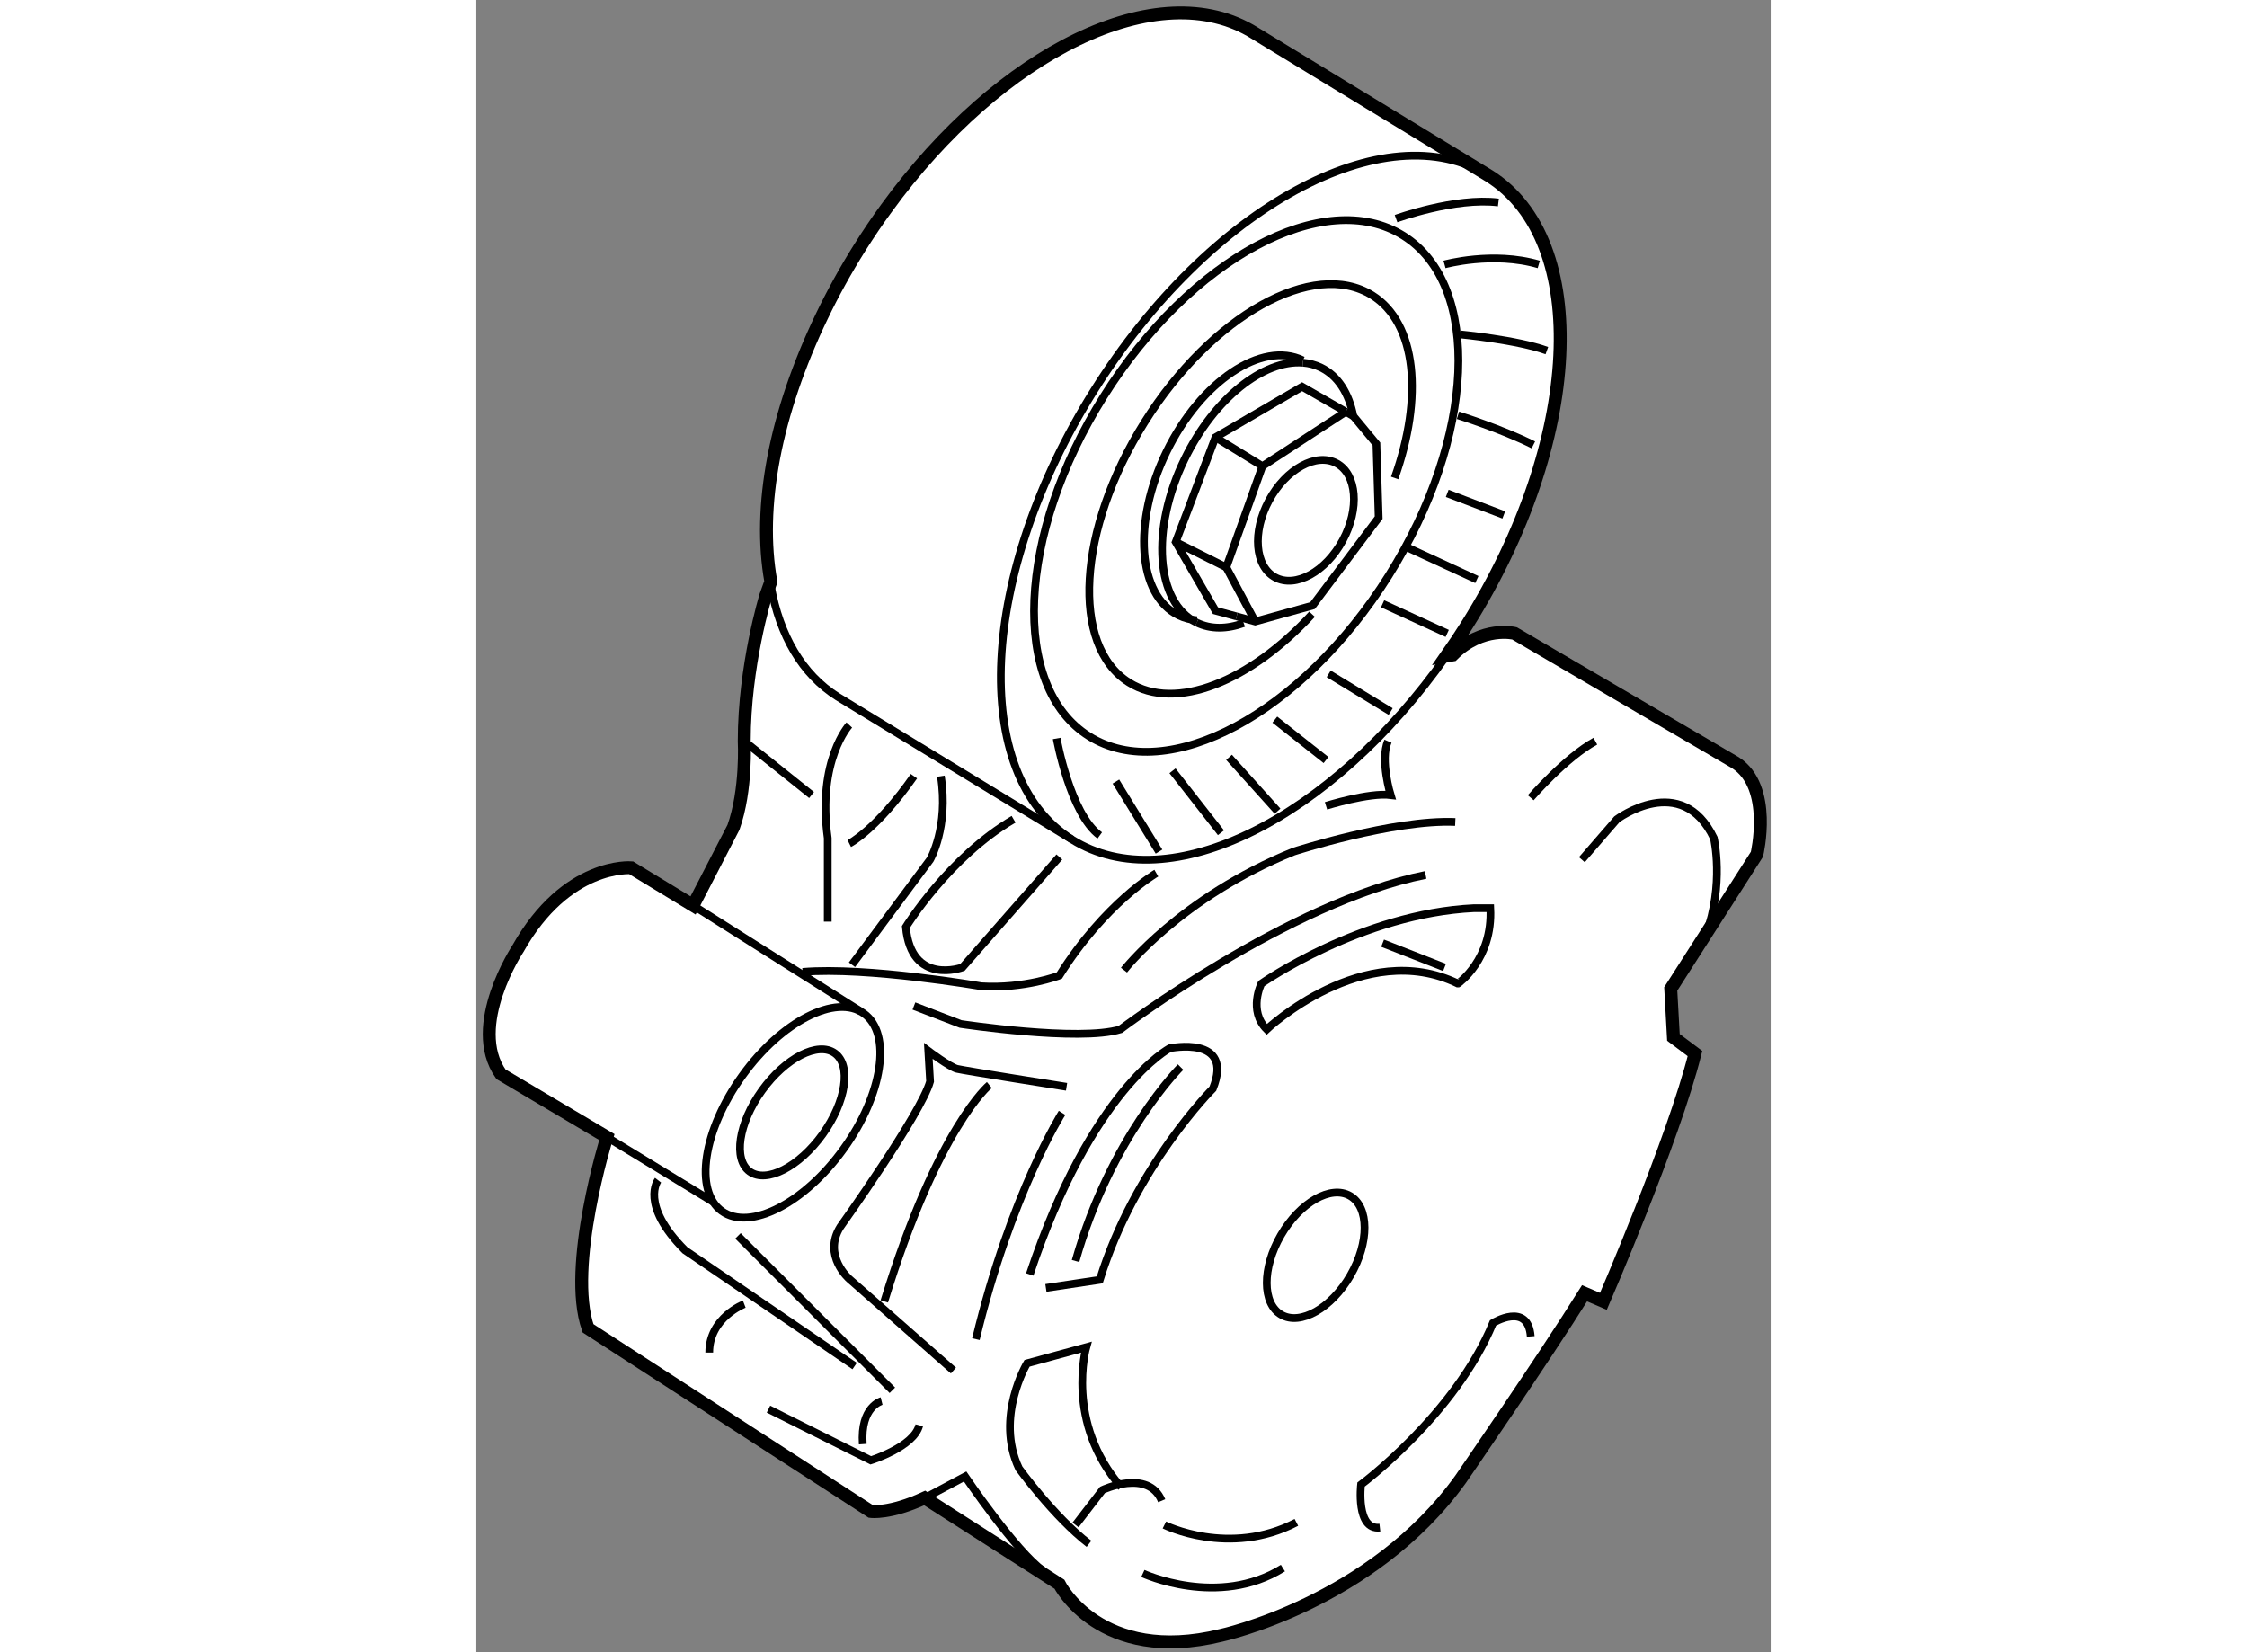 <?xml version="1.0" encoding="utf-8"?>
<!-- Generator: Adobe Illustrator 15.1.0, SVG Export Plug-In . SVG Version: 6.00 Build 0)  -->
<!DOCTYPE svg PUBLIC "-//W3C//DTD SVG 1.1//EN" "http://www.w3.org/Graphics/SVG/1.1/DTD/svg11.dtd">
<svg version="1.1" xmlns="http://www.w3.org/2000/svg" xmlns:xlink="http://www.w3.org/1999/xlink" x="0px" y="0px" width="244.8px"
	 height="180px" viewBox="36.492 12.868 50.148 64.012" enable-background="new 0 0 244.8 180" xml:space="preserve">
	
<rect x="36.492" y="12.868" width="50.148" height="64.012" fill="#808080" stroke="none"/>
	
<g><path fill="#FFFFFF" stroke="#000000" stroke-width="0.5" d="M47.707,35.948c0,0-0.835,2.713-0.835,5.635
				c0,0,0.104,1.878-0.417,3.339l-1.565,3.026l-2.4-1.461c0,0-2.504-0.208-4.383,3.13c0,0-1.982,2.992-0.661,4.87l4.104,2.435
				c0,0-1.565,5.009-0.73,7.409l10.957,7.096c0,0,0.73,0.104,2.087-0.522l5.217,3.339c0,0,1.565,3.131,6.261,1.983
				c0,0,5.844-1.252,9.287-6.052c0,0,3.235-4.696,4.8-7.201l0.73,0.313c0,0,2.713-6.261,3.548-9.601l-0.835-0.626l-0.104-1.878
				l3.339-5.217c0,0,0.626-2.609-0.834-3.548l-8.557-5.009c0,0-1.252-0.313-2.4,0.835l-0.246,0.043
				c0.276-0.392,0.545-0.795,0.806-1.21c4.459-7.101,4.84-14.89,0.849-17.396l-9.079-5.531c-3.694-2.32-9.841,0.701-14.272,6.796
				l-0.111-0.058l0.111,0.058c-0.355,0.488-0.699,0.997-1.03,1.523c-0.548,0.874-1.035,1.757-1.46,2.641l-0.052-0.039l0.052,0.039
				c-1.825,3.797-2.5,7.407-1.98,10.295L47.707,35.948z"></path><path fill="none" stroke="#000000" stroke-width="0.3" d="M75.725,19.68c-3.99-2.506-10.841,1.218-15.302,8.319
				c-4.459,7.102-4.839,14.89-0.849,17.396"></path><ellipse transform="matrix(-0.847 -0.532 0.532 -0.847 105.632 93.84)" fill="none" stroke="#000000" stroke-width="0.3" cx="66.329" cy="31.708" rx="6.52" ry="11.447"></ellipse><path fill="none" stroke="#000000" stroke-width="0.3" d="M72.071,31.387c1.115-3.131,0.855-5.995-0.869-7.078
				c-2.271-1.425-6.219,0.776-8.821,4.919c-2.602,4.143-2.871,8.656-0.601,10.083c1.808,1.135,4.682-0.032,7.092-2.646"></path><path fill="none" stroke="#000000" stroke-width="0.3" d="M47.905,35.578c0.342,1.901,1.202,3.415,2.591,4.287l9.078,5.531
				c3.758,2.36,10.05-0.804,14.497-7.108"></path><line fill="none" stroke="#000000" stroke-width="0.3" x1="61.272" y1="43.148" x2="62.942" y2="45.862"></line><line fill="none" stroke="#000000" stroke-width="0.3" x1="63.464" y1="42.731" x2="65.342" y2="45.131"></line><line fill="none" stroke="#000000" stroke-width="0.3" x1="65.655" y1="42.209" x2="67.534" y2="44.296"></line><path fill="none" stroke="#000000" stroke-width="0.3" d="M72.125,21.339c0,0,2.296-0.835,3.965-0.626"></path><path fill="none" stroke="#000000" stroke-width="0.3" d="M74.003,23.113c0,0,1.878-0.522,3.652,0"></path><path fill="none" stroke="#000000" stroke-width="0.3" d="M74.629,25.826c0,0,2.191,0.209,3.339,0.626"></path><path fill="none" stroke="#000000" stroke-width="0.3" d="M74.525,28.957c0,0,1.669,0.521,2.921,1.148"></path><line fill="none" stroke="#000000" stroke-width="0.3" x1="74.108" y1="31.983" x2="76.299" y2="32.818"></line><line fill="none" stroke="#000000" stroke-width="0.3" x1="72.542" y1="34.07" x2="75.256" y2="35.322"></line><line fill="none" stroke="#000000" stroke-width="0.3" x1="71.604" y1="36.261" x2="74.108" y2="37.409"></line><line fill="none" stroke="#000000" stroke-width="0.3" x1="69.516" y1="38.975" x2="71.917" y2="40.436"></line><line fill="none" stroke="#000000" stroke-width="0.3" x1="67.429" y1="40.749" x2="69.412" y2="42.314"></line><path fill="none" stroke="#000000" stroke-width="0.3" d="M58.977,41.479c0,0,0.521,2.922,1.669,3.757"></path><path fill="none" stroke="#000000" stroke-width="0.3" d="M68.516,26.829c-1.587-0.774-3.953,0.811-5.282,3.54
				c-1.33,2.729-1.121,5.568,0.468,6.341c0.223,0.108,0.461,0.171,0.71,0.189"></path><path fill="none" stroke="#000000" stroke-width="0.3" d="M64.403,36.991c0.541,0.263,1.171,0.253,1.82,0.019"></path><path fill="none" stroke="#000000" stroke-width="0.3" d="M68.512,26.921c-1.522-0.119-3.433,1.382-4.576,3.729
				c-1.329,2.729-1.121,5.568,0.467,6.341"></path><path fill="none" stroke="#000000" stroke-width="0.3" d="M65.948,36.75l0.721,0.197l2.221-0.616l2.562-3.409l-0.087-2.853
				l-0.893-1.078c-0.171-0.88-0.593-1.56-1.254-1.882c-0.223-0.107-0.459-0.17-0.706-0.189"></path><polyline fill="none" stroke="#000000" stroke-width="0.3" points="70.173,28.82 68.487,27.851 65.129,29.81 63.589,33.868 
				65.129,36.527 65.948,36.75 		"></polyline><line fill="none" stroke="#000000" stroke-width="0.3" x1="70.472" y1="28.992" x2="70.173" y2="28.82"></line><polyline fill="none" stroke="#000000" stroke-width="0.3" points="65.129,29.81 66.948,30.929 70.166,28.83 		"></polyline><polyline fill="none" stroke="#000000" stroke-width="0.3" points="66.948,30.929 65.548,34.848 63.589,33.868 		"></polyline><line fill="none" stroke="#000000" stroke-width="0.3" x1="65.548" y1="34.848" x2="66.668" y2="36.947"></line><ellipse transform="matrix(-0.88 -0.474 0.474 -0.88 113.381 94.587)" fill="none" stroke="#000000" stroke-width="0.3" cx="68.621" cy="32.992" rx="1.625" ry="2.511"></ellipse><path fill="none" stroke="#000000" stroke-width="0.3" d="M50.942,40.957c0,0-1.252,1.357-0.835,4.383v3.235"></path><path fill="none" stroke="#000000" stroke-width="0.3" d="M50.942,45.549c0,0,1.043-0.522,2.504-2.609"></path><line fill="none" stroke="#000000" stroke-width="0.3" x1="46.872" y1="41.583" x2="49.481" y2="43.67"></line><path fill="none" stroke="#000000" stroke-width="0.3" d="M59.081,46.07l-3.756,4.278c0,0-1.983,0.73-2.191-1.565
				c0,0,1.669-2.713,4.174-4.174"></path><path fill="none" stroke="#000000" stroke-width="0.3" d="M51.046,50.245l3.026-4.07c0,0,0.73-1.252,0.417-3.235"></path><path fill="none" stroke="#000000" stroke-width="0.3" d="M62.838,46.697c0,0-1.983,1.147-3.757,3.965
				c0,0-1.356,0.521-3.026,0.417c0,0-4.417-0.765-6.922-0.556"></path><path fill="none" stroke="#000000" stroke-width="0.3" d="M61.585,50.453c0,0,2.191-2.817,6.574-4.591
				c0,0,3.861-1.252,6.261-1.148"></path><path fill="none" stroke="#000000" stroke-width="0.3" d="M69.412,44.088c0,0,1.669-0.522,2.504-0.417
				c0,0-0.417-1.356-0.104-2.087"></path><line fill="none" stroke="#000000" stroke-width="0.3" x1="44.89" y1="47.949" x2="51.397" y2="52.061"></line><line fill="none" stroke="#000000" stroke-width="0.3" x1="41.55" y1="56.923" x2="45.655" y2="59.427"></line><path fill="none" stroke="#000000" stroke-width="0.3" d="M79.325,46.175l1.356-1.565c0,0,2.505-1.878,3.757,0.73
				c0,0,0.417,1.774-0.313,3.757"></path><path fill="none" stroke="#000000" stroke-width="0.3" d="M77.343,43.775c0,0,1.356-1.565,2.504-2.191"></path><ellipse transform="matrix(-0.812 -0.584 0.584 -0.812 55.63 129.876)" fill="none" stroke="#000000" stroke-width="0.3" cx="48.725" cy="55.981" rx="2.42" ry="4.714"></ellipse><ellipse transform="matrix(-0.812 -0.584 0.584 -0.812 55.604 129.879)" fill="none" stroke="#000000" stroke-width="0.3" cx="48.725" cy="55.982" rx="1.449" ry="2.823"></ellipse><line fill="none" stroke="#000000" stroke-width="0.3" x1="46.629" y1="60.75" x2="52.611" y2="66.732"></line><path fill="none" stroke="#000000" stroke-width="0.3" d="M54.977,65.967l-4.035-3.548c0,0-1.043-0.905-0.348-2.018
				c0,0,3.13-4.383,3.478-5.635l-0.069-1.183c0,0,0.834,0.627,1.113,0.696c0.278,0.069,4.244,0.695,4.244,0.695"></path><path fill="none" stroke="#000000" stroke-width="0.3" d="M53.446,51.844l1.809,0.696c0,0,4.591,0.696,6.191,0.209
				c0,0,6.539-4.939,11.826-5.983"></path><path fill="none" stroke="#000000" stroke-width="0.3" d="M56.368,54.906c0,0-1.983,1.6-4.07,8.383"></path><path fill="none" stroke="#000000" stroke-width="0.3" d="M75.777,48.053h-0.626c-4.383,0.208-8.244,2.922-8.244,2.922
				s-0.522,1.043,0.208,1.774c0,0,3.757-3.548,7.409-1.774C74.525,50.975,75.882,50.036,75.777,48.053z"></path><line fill="none" stroke="#000000" stroke-width="0.3" x1="71.604" y1="49.41" x2="74.003" y2="50.349"></line><path fill="none" stroke="#000000" stroke-width="0.3" d="M43.533,58.593c0,0-0.73,0.939,1.043,2.713l6.574,4.487"></path><path fill="none" stroke="#000000" stroke-width="0.3" d="M47.811,67.462l3.965,1.983c0,0,1.67-0.522,1.878-1.357"></path><path fill="none" stroke="#000000" stroke-width="0.3" d="M53.864,70.906l1.565-0.834c0,0,1.983,2.922,3.026,3.652"></path><path fill="none" stroke="#000000" stroke-width="0.3" d="M52.194,67.149c0,0-0.834,0.208-0.73,1.669"></path><path fill="none" stroke="#000000" stroke-width="0.3" d="M46.872,63.393c0,0-1.356,0.522-1.356,1.878"></path><path fill="none" stroke="#000000" stroke-width="0.3" d="M57.933,62.245c2.4-7.2,5.426-8.765,5.426-8.765s2.505-0.522,1.67,1.565
				c0,0-3.026,3.026-4.383,7.409l-2.087,0.313"></path><path fill="none" stroke="#000000" stroke-width="0.3" d="M63.151,71.95c0,0,2.504,1.257,5.113-0.1"></path><path fill="none" stroke="#000000" stroke-width="0.3" d="M60.229,72.68c-1.356-1.044-2.713-2.922-2.713-2.922
				c-0.939-1.983,0.313-4.07,0.313-4.07l2.295-0.626c0,0-0.834,2.922,1.357,5.426"></path><path fill="none" stroke="#000000" stroke-width="0.3" d="M62.316,73.828c0,0,2.922,1.357,5.426-0.208"></path><path fill="none" stroke="#000000" stroke-width="0.3" d="M77.343,64.645c-0.104-1.356-1.461-0.522-1.461-0.522
				c-1.461,3.548-5.113,6.261-5.113,6.261s-0.209,1.774,0.73,1.669"></path><ellipse transform="matrix(-0.865 -0.501 0.501 -0.865 97.911 149.243)" fill="none" stroke="#000000" stroke-width="0.3" cx="69.01" cy="61.464" rx="1.556" ry="2.661"></ellipse><path fill="none" stroke="#000000" stroke-width="0.3" d="M63.777,54.21c0,0-2.713,2.713-4.069,7.513"></path><path fill="none" stroke="#000000" stroke-width="0.3" d="M59.708,71.95l1.043-1.357c0,0,1.774-0.834,2.295,0.417"></path><path fill="none" stroke="#000000" stroke-width="0.3" d="M59.186,55.984c0,0-1.983,3.13-3.339,8.766"></path></g>


</svg>